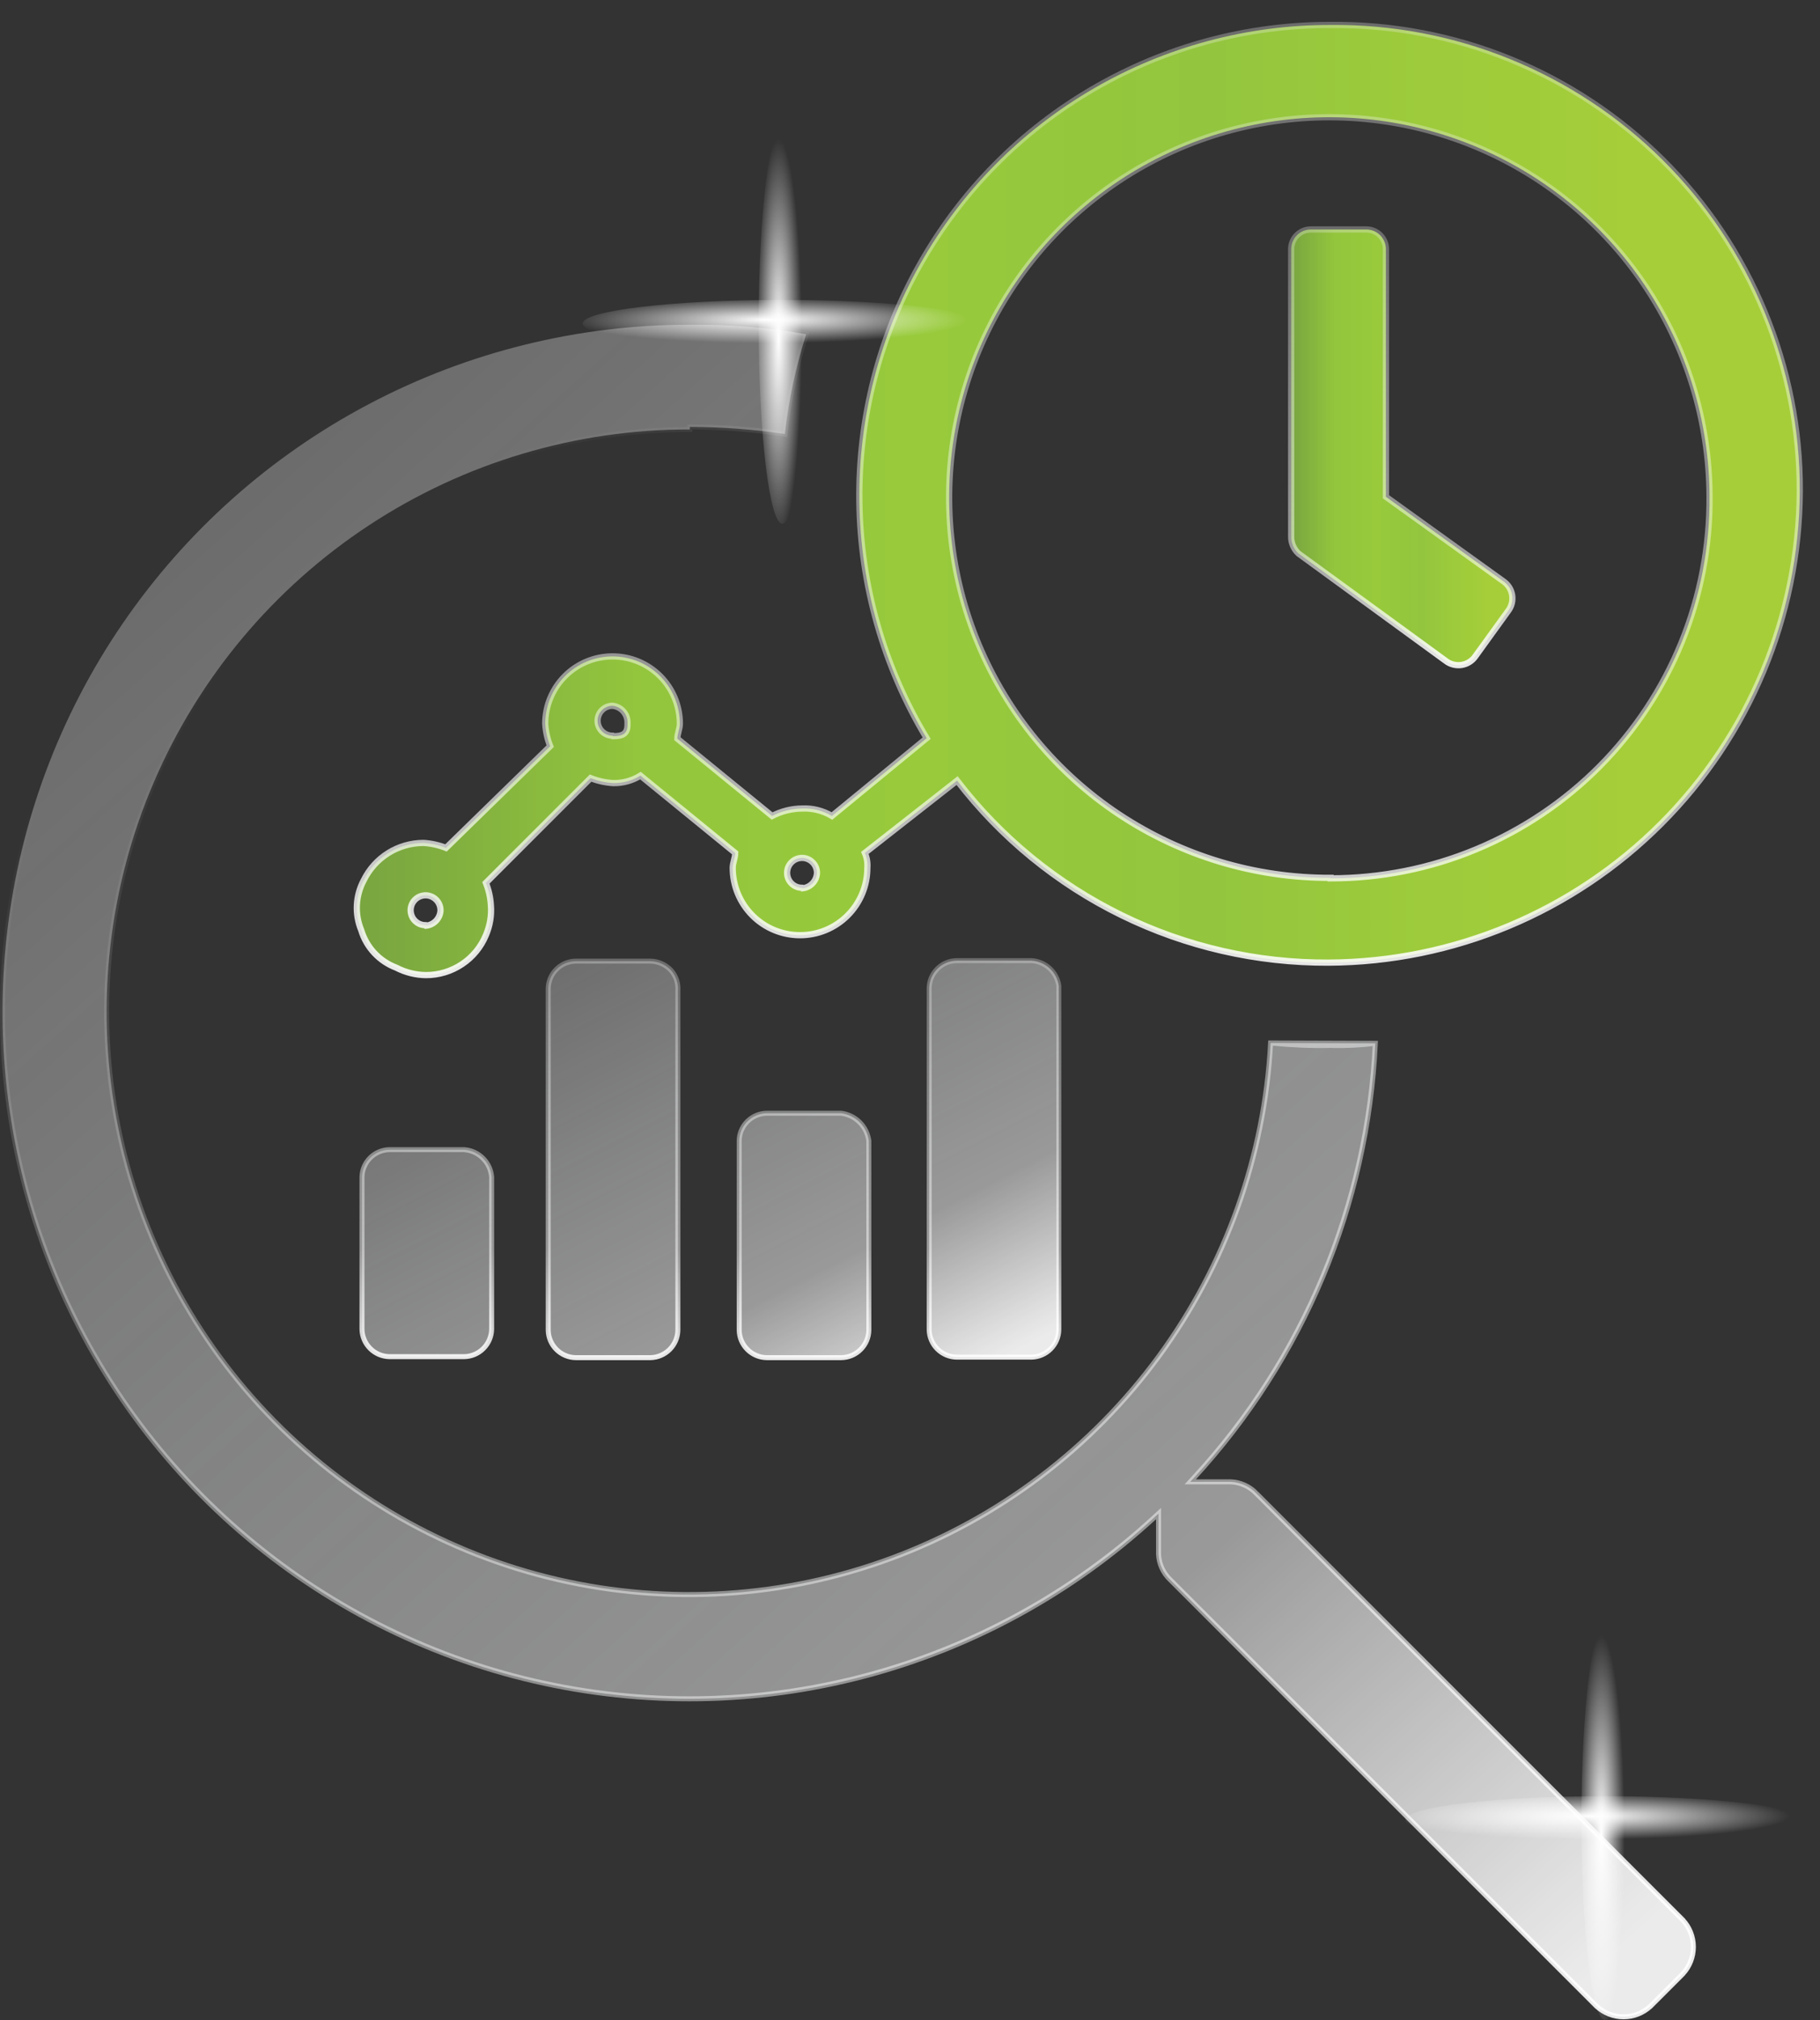 <svg width="73" height="81" viewBox="0 0 73 81" fill="none" xmlns="http://www.w3.org/2000/svg">
<rect x="0" y="0" width="73" height="81" fill="#333333" stroke="none"/>
<path d="M55.164 41.836C54.861 48.313 52.288 54.48 47.895 59.253L47.741 59.421H47.969H49.367C49.758 59.438 50.127 59.606 50.397 59.89L50.396 59.89L50.398 59.892L67.496 76.989C67.496 76.989 67.496 76.99 67.497 76.99C67.769 77.284 67.921 77.67 67.921 78.071C67.921 78.472 67.769 78.858 67.497 79.152C67.496 79.152 67.496 79.153 67.496 79.153L66.201 80.448C66.201 80.448 66.2 80.448 66.2 80.449C65.906 80.721 65.52 80.873 65.119 80.873C64.718 80.873 64.332 80.721 64.038 80.449C64.038 80.448 64.037 80.448 64.037 80.448L46.94 63.35L46.94 63.35L46.938 63.348C46.654 63.079 46.486 62.71 46.469 62.319V60.921V60.693L46.301 60.847C43.002 63.882 39.012 66.066 34.678 67.21C30.343 68.353 25.795 68.421 21.428 67.409C17.061 66.397 13.007 64.334 9.618 61.4C6.229 58.466 3.607 54.749 1.979 50.572C0.352 46.395 -0.231 41.884 0.28 37.43C0.791 32.977 2.381 28.715 4.912 25.015C7.443 21.315 10.839 18.289 14.805 16.199C18.77 14.109 23.186 13.018 27.669 13.021L27.67 13.021C29.235 13.001 30.798 13.128 32.339 13.399C31.924 14.704 31.636 16.046 31.481 17.406C30.219 17.217 28.945 17.121 27.669 17.121C27.669 17.121 27.669 17.121 27.669 17.121L27.669 17.221C23.096 17.215 18.622 18.551 14.801 21.063C10.98 23.576 7.981 27.155 6.175 31.357C4.369 35.558 3.837 40.197 4.643 44.698C5.449 49.2 7.558 53.365 10.71 56.679C13.861 59.993 17.916 62.309 22.371 63.34C26.826 64.371 31.486 64.071 35.773 62.478C40.059 60.886 43.784 58.07 46.486 54.38C49.167 50.717 50.723 46.353 50.964 41.821L55.164 41.836ZM55.164 41.836C54.569 41.91 53.968 41.939 53.368 41.921C52.599 41.937 51.829 41.907 51.063 41.831L55.164 41.836Z" fill="url(#paint0_linear_757_20185)" stroke="url(#paint1_linear_757_20185)" stroke-width="0.2"/>
<path d="M55.589 19.921V10.001C55.59 9.896 55.571 9.791 55.531 9.693C55.491 9.596 55.432 9.507 55.358 9.432C55.283 9.358 55.194 9.299 55.097 9.259C54.999 9.219 54.894 9.2 54.789 9.201H52.589C52.483 9.2 52.379 9.219 52.281 9.259C52.184 9.299 52.095 9.358 52.02 9.432C51.946 9.507 51.887 9.596 51.847 9.693C51.807 9.791 51.788 9.896 51.789 10.001V21.501C51.785 21.632 51.81 21.763 51.862 21.884C51.914 22.005 51.991 22.113 52.089 22.201L57.989 26.501C58.079 26.571 58.183 26.621 58.294 26.649C58.405 26.677 58.52 26.681 58.633 26.663C58.745 26.644 58.853 26.602 58.948 26.54C59.044 26.478 59.126 26.396 59.189 26.301L60.489 24.501C60.559 24.411 60.609 24.307 60.637 24.196C60.665 24.085 60.669 23.97 60.651 23.857C60.632 23.745 60.59 23.637 60.528 23.541C60.465 23.446 60.384 23.364 60.289 23.301L55.589 19.921Z" fill="url(#paint2_linear_757_20185)"/>
<path d="M53.369 1.001C50.025 0.995 46.739 1.878 43.849 3.56C40.958 5.241 38.566 7.661 36.918 10.571C35.27 13.48 34.425 16.776 34.469 20.12C34.513 23.464 35.445 26.736 37.169 29.601L33.369 32.721C33.008 32.505 32.59 32.4 32.169 32.421C31.751 32.425 31.34 32.528 30.969 32.721L27.169 29.621C27.169 29.421 27.269 29.221 27.269 29.021C27.269 28.305 26.985 27.618 26.478 27.112C25.972 26.605 25.285 26.321 24.569 26.321C23.853 26.321 23.166 26.605 22.66 27.112C22.154 27.618 21.869 28.305 21.869 29.021C21.888 29.33 21.955 29.634 22.069 29.921L17.889 34.001C17.602 33.887 17.298 33.82 16.989 33.801C16.489 33.801 15.998 33.942 15.574 34.207C15.15 34.472 14.809 34.851 14.589 35.301C14.426 35.606 14.332 35.944 14.314 36.29C14.297 36.636 14.357 36.981 14.489 37.301C14.592 37.642 14.772 37.954 15.014 38.214C15.257 38.474 15.556 38.675 15.889 38.801C16.26 38.994 16.671 39.097 17.089 39.101C17.602 39.101 18.104 38.949 18.531 38.664C18.959 38.38 19.292 37.975 19.489 37.501C19.652 37.123 19.721 36.711 19.689 36.301C19.671 35.992 19.603 35.688 19.489 35.401L23.689 31.201C23.977 31.315 24.28 31.382 24.589 31.401C24.977 31.41 25.359 31.306 25.689 31.101L29.489 34.201C29.489 34.401 29.389 34.601 29.389 34.801C29.389 35.517 29.674 36.204 30.18 36.71C30.686 37.217 31.373 37.501 32.089 37.501C32.805 37.501 33.492 37.217 33.998 36.71C34.505 36.204 34.789 35.517 34.789 34.801C34.805 34.596 34.771 34.39 34.689 34.201L38.389 31.301C40.142 33.584 42.399 35.431 44.984 36.697C47.568 37.964 50.411 38.615 53.289 38.601C58.294 38.575 63.086 36.575 66.624 33.036C70.163 29.497 72.163 24.706 72.189 19.701C72.199 17.233 71.717 14.787 70.773 12.506C69.829 10.225 68.442 8.154 66.691 6.415C64.939 4.675 62.86 3.3 60.573 2.371C58.286 1.441 55.838 0.976 53.369 1.001ZM17.069 37.101C16.951 37.101 16.834 37.066 16.736 37C16.637 36.934 16.56 36.84 16.515 36.731C16.47 36.621 16.458 36.5 16.481 36.384C16.504 36.267 16.561 36.161 16.645 36.077C16.729 35.993 16.836 35.936 16.952 35.913C17.069 35.889 17.189 35.901 17.299 35.947C17.408 35.992 17.502 36.069 17.568 36.168C17.634 36.266 17.669 36.382 17.669 36.501C17.663 36.657 17.601 36.805 17.494 36.919C17.388 37.032 17.244 37.104 17.089 37.121L17.069 37.101ZM24.569 29.501C24.41 29.501 24.258 29.438 24.145 29.325C24.032 29.213 23.969 29.06 23.969 28.901C23.969 28.742 24.032 28.589 24.145 28.477C24.258 28.364 24.41 28.301 24.569 28.301C24.74 28.319 24.897 28.401 25.009 28.531C25.12 28.662 25.178 28.83 25.169 29.001C25.189 29.421 24.989 29.521 24.589 29.521L24.569 29.501ZM32.169 35.601C32.05 35.601 31.934 35.566 31.836 35.5C31.737 35.434 31.66 35.34 31.615 35.231C31.57 35.121 31.558 35 31.581 34.884C31.604 34.767 31.661 34.661 31.745 34.577C31.829 34.493 31.936 34.436 32.052 34.413C32.169 34.389 32.289 34.401 32.399 34.447C32.508 34.492 32.602 34.569 32.668 34.668C32.734 34.766 32.769 34.882 32.769 35.001C32.763 35.157 32.701 35.305 32.594 35.419C32.488 35.532 32.344 35.604 32.189 35.621L32.169 35.601ZM53.369 35.201C50.353 35.211 47.402 34.326 44.888 32.659C42.375 30.991 40.413 28.616 39.249 25.833C38.086 23.05 37.774 19.985 38.353 17.025C38.931 14.065 40.375 11.343 42.501 9.203C44.626 7.063 47.339 5.602 50.295 5.004C53.251 4.406 56.319 4.698 59.109 5.843C61.899 6.988 64.287 8.935 65.971 11.437C67.655 13.939 68.559 16.885 68.569 19.901C68.586 21.907 68.206 23.898 67.45 25.756C66.693 27.615 65.576 29.305 64.163 30.73C62.749 32.154 61.068 33.284 59.215 34.055C57.363 34.826 55.376 35.222 53.369 35.221V35.201Z" fill="url(#paint3_linear_757_20185)"/>
<path d="M27.189 39.733L27.189 39.733V39.741V53.34C27.184 53.63 27.066 53.908 26.861 54.113C26.656 54.318 26.378 54.436 26.088 54.441H23.09C22.799 54.436 22.522 54.318 22.317 54.113C22.111 53.908 21.994 53.63 21.989 53.34V39.642C21.994 39.351 22.111 39.074 22.317 38.869C22.522 38.663 22.799 38.546 23.09 38.541H26.088C26.243 38.544 26.397 38.578 26.539 38.642C26.68 38.705 26.808 38.795 26.915 38.908C27.013 39.02 27.088 39.151 27.135 39.292C27.182 39.434 27.201 39.584 27.189 39.733ZM29.977 44.969C30.182 44.764 30.459 44.646 30.75 44.641H33.743C34.023 44.677 34.284 44.805 34.484 45.005C34.685 45.206 34.813 45.467 34.849 45.747V53.34C34.844 53.631 34.727 53.908 34.521 54.113C34.316 54.319 34.038 54.436 33.748 54.441H30.75C30.459 54.436 30.182 54.319 29.977 54.113C29.771 53.908 29.654 53.631 29.649 53.34V45.742C29.654 45.451 29.771 45.174 29.977 44.969ZM14.847 46.429C15.052 46.224 15.329 46.106 15.62 46.101H18.616C18.901 46.121 19.171 46.244 19.373 46.447C19.576 46.649 19.699 46.919 19.719 47.204V53.3C19.714 53.591 19.596 53.868 19.391 54.073C19.186 54.279 18.909 54.396 18.618 54.401H15.62C15.329 54.396 15.052 54.279 14.847 54.073C14.641 53.868 14.524 53.591 14.519 53.3V47.202C14.524 46.911 14.641 46.634 14.847 46.429ZM37.597 38.849C37.802 38.643 38.079 38.526 38.37 38.521H41.366C41.639 38.536 41.898 38.645 42.099 38.829C42.299 39.013 42.43 39.26 42.469 39.528V53.32C42.464 53.611 42.346 53.888 42.141 54.093C41.936 54.298 41.658 54.416 41.368 54.421H38.37C38.079 54.416 37.802 54.298 37.597 54.093C37.391 53.888 37.274 53.611 37.269 53.32V39.622C37.274 39.331 37.391 39.054 37.597 38.849Z" fill="url(#paint4_linear_757_20185)" stroke="url(#paint5_linear_757_20185)" stroke-width="0.2"/>
<path d="M55.589 19.921V10.001C55.59 9.896 55.571 9.791 55.531 9.693C55.491 9.596 55.432 9.507 55.358 9.432C55.283 9.358 55.194 9.299 55.097 9.259C54.999 9.219 54.894 9.2 54.789 9.201H52.589C52.483 9.2 52.379 9.219 52.281 9.259C52.184 9.299 52.095 9.358 52.02 9.432C51.946 9.507 51.887 9.596 51.847 9.693C51.807 9.791 51.788 9.896 51.789 10.001V21.501C51.785 21.632 51.81 21.763 51.862 21.884C51.914 22.005 51.991 22.113 52.089 22.201L57.989 26.501C58.079 26.571 58.183 26.621 58.294 26.649C58.405 26.677 58.52 26.681 58.633 26.663C58.745 26.644 58.853 26.602 58.948 26.54C59.044 26.478 59.126 26.396 59.189 26.301L60.489 24.501C60.559 24.411 60.609 24.307 60.637 24.196C60.665 24.085 60.669 23.97 60.651 23.857C60.632 23.745 60.59 23.637 60.528 23.541C60.465 23.446 60.384 23.364 60.289 23.301L55.589 19.921Z" stroke="url(#paint6_linear_757_20185)" stroke-width="0.25" stroke-miterlimit="10"/>
<path d="M53.369 1.001C50.025 0.995 46.739 1.878 43.849 3.56C40.958 5.241 38.566 7.661 36.918 10.571C35.27 13.48 34.425 16.776 34.469 20.12C34.513 23.464 35.445 26.736 37.169 29.601L33.369 32.721C33.008 32.505 32.59 32.4 32.169 32.421C31.751 32.425 31.34 32.528 30.969 32.721L27.169 29.621C27.169 29.421 27.269 29.221 27.269 29.021C27.269 28.305 26.985 27.618 26.478 27.112C25.972 26.605 25.285 26.321 24.569 26.321C23.853 26.321 23.166 26.605 22.66 27.112C22.154 27.618 21.869 28.305 21.869 29.021C21.888 29.33 21.955 29.634 22.069 29.921L17.889 34.001C17.602 33.887 17.298 33.82 16.989 33.801C16.489 33.801 15.998 33.942 15.574 34.207C15.15 34.472 14.809 34.851 14.589 35.301C14.426 35.606 14.332 35.944 14.314 36.29C14.297 36.636 14.357 36.981 14.489 37.301C14.592 37.642 14.772 37.954 15.014 38.214C15.257 38.474 15.556 38.675 15.889 38.801C16.26 38.994 16.671 39.097 17.089 39.101C17.602 39.101 18.104 38.949 18.531 38.664C18.959 38.38 19.292 37.975 19.489 37.501C19.652 37.123 19.721 36.711 19.689 36.301C19.671 35.992 19.603 35.688 19.489 35.401L23.689 31.201C23.977 31.315 24.28 31.382 24.589 31.401C24.977 31.41 25.359 31.306 25.689 31.101L29.489 34.201C29.489 34.401 29.389 34.601 29.389 34.801C29.389 35.517 29.674 36.204 30.18 36.71C30.686 37.217 31.373 37.501 32.089 37.501C32.805 37.501 33.492 37.217 33.998 36.71C34.505 36.204 34.789 35.517 34.789 34.801C34.805 34.596 34.771 34.39 34.689 34.201L38.389 31.301C40.142 33.584 42.399 35.431 44.984 36.697C47.568 37.964 50.411 38.615 53.289 38.601C58.294 38.575 63.086 36.575 66.624 33.036C70.163 29.497 72.163 24.706 72.189 19.701C72.199 17.233 71.717 14.787 70.773 12.506C69.829 10.225 68.442 8.154 66.691 6.415C64.939 4.675 62.86 3.3 60.573 2.371C58.286 1.441 55.838 0.976 53.369 1.001ZM17.069 37.101C16.951 37.101 16.834 37.066 16.736 37C16.637 36.934 16.56 36.84 16.515 36.731C16.47 36.621 16.458 36.5 16.481 36.384C16.504 36.267 16.561 36.161 16.645 36.077C16.729 35.993 16.836 35.936 16.952 35.913C17.069 35.889 17.189 35.901 17.299 35.947C17.408 35.992 17.502 36.069 17.568 36.168C17.634 36.266 17.669 36.382 17.669 36.501C17.663 36.657 17.601 36.805 17.494 36.919C17.388 37.032 17.244 37.104 17.089 37.121L17.069 37.101ZM24.569 29.501C24.41 29.501 24.258 29.438 24.145 29.325C24.032 29.213 23.969 29.06 23.969 28.901C23.969 28.742 24.032 28.589 24.145 28.477C24.258 28.364 24.41 28.301 24.569 28.301C24.74 28.319 24.897 28.401 25.009 28.531C25.12 28.662 25.178 28.83 25.169 29.001C25.189 29.421 24.989 29.521 24.589 29.521L24.569 29.501ZM32.169 35.601C32.05 35.601 31.934 35.566 31.836 35.5C31.737 35.434 31.66 35.34 31.615 35.231C31.57 35.121 31.558 35 31.581 34.884C31.604 34.767 31.661 34.661 31.745 34.577C31.829 34.493 31.936 34.436 32.052 34.413C32.169 34.389 32.289 34.401 32.399 34.447C32.508 34.492 32.602 34.569 32.668 34.668C32.734 34.766 32.769 34.882 32.769 35.001C32.763 35.157 32.701 35.305 32.594 35.419C32.488 35.532 32.344 35.604 32.189 35.621L32.169 35.601ZM53.369 35.201C50.353 35.211 47.402 34.326 44.888 32.659C42.375 30.991 40.413 28.616 39.249 25.833C38.086 23.05 37.774 19.985 38.353 17.025C38.931 14.065 40.375 11.343 42.501 9.203C44.626 7.063 47.339 5.602 50.295 5.004C53.251 4.406 56.319 4.698 59.109 5.843C61.899 6.988 64.287 8.935 65.971 11.437C67.655 13.939 68.559 16.885 68.569 19.901C68.586 21.907 68.206 23.898 67.45 25.756C66.693 27.615 65.576 29.305 64.163 30.73C62.749 32.154 61.068 33.284 59.215 34.055C57.363 34.826 55.376 35.222 53.369 35.221V35.201Z" stroke="url(#paint7_linear_757_20185)" stroke-width="0.25" stroke-miterlimit="10"/>
<path d="M65.319 72.989C65.319 77.409 64.899 81.001 64.38 81.001C63.862 81.001 63.429 77.409 63.429 72.989C63.429 68.568 63.868 65.001 64.38 65.001C64.893 65.001 65.319 68.562 65.319 72.989Z" fill="url(#paint8_radial_757_20185)"/>
<path d="M64.381 73.915C59.961 73.915 56.369 73.495 56.369 72.976C56.369 72.458 59.961 72.025 64.381 72.025C68.802 72.025 72.369 72.464 72.369 72.976C72.369 73.489 68.808 73.915 64.381 73.915Z" fill="url(#paint9_radial_757_20185)"/>
<path d="M32.319 12.989C32.319 17.41 31.899 21.001 31.38 21.001C30.862 21.001 30.429 17.41 30.429 12.989C30.429 8.568 30.868 5.001 31.38 5.001C31.893 5.001 32.319 8.562 32.319 12.989Z" fill="url(#paint10_radial_757_20185)"/>
<path d="M31.381 13.915C26.961 13.915 23.369 13.495 23.369 12.976C23.369 12.458 26.961 12.025 31.381 12.025C35.802 12.025 39.369 12.464 39.369 12.976C39.369 13.489 35.808 13.915 31.381 13.915Z" fill="url(#paint11_radial_757_20185)"/>
<defs>
<linearGradient id="paint0_linear_757_20185" x1="63.869" y1="79.001" x2="9.5" y2="18.5" gradientUnits="userSpaceOnUse">
<stop stop-color="white" stop-opacity="0.9"/>
<stop offset="0.04" stop-color="white" stop-opacity="0.85"/>
<stop offset="0.28" stop-color="white" stop-opacity="0.5"/>
<stop offset="0.65" stop-color="#FAFBFC" stop-opacity="0.4"/>
<stop offset="1" stop-color="#F0EFEF" stop-opacity="0.3"/>
</linearGradient>
<linearGradient id="paint1_linear_757_20185" x1="64" y1="79" x2="18" y2="19.5" gradientUnits="userSpaceOnUse">
<stop stop-color="white" stop-opacity="0.9"/>
<stop offset="0.28" stop-color="white" stop-opacity="0.5"/>
<stop offset="0.65" stop-color="#FAFBFC" stop-opacity="0.4"/>
<stop offset="1" stop-color="#F0EFEF" stop-opacity="0"/>
</linearGradient>
<linearGradient id="paint2_linear_757_20185" x1="51.789" y1="17.951" x2="60.669" y2="17.951" gradientUnits="userSpaceOnUse">
<stop stop-color="#79A540"/>
<stop offset="0.2" stop-color="#94C63D"/>
<stop offset="0.39" stop-color="#98CA3C"/>
<stop offset="0.59" stop-color="#93C53E"/>
<stop offset="0.74" stop-color="#9DCB3B"/>
<stop offset="0.9" stop-color="#A6CE39"/>
<stop offset="1" stop-color="#A6CE39"/>
</linearGradient>
<linearGradient id="paint3_linear_757_20185" x1="14.309" y1="20.071" x2="72.189" y2="20.071" gradientUnits="userSpaceOnUse">
<stop stop-color="#79A540"/>
<stop offset="0.2" stop-color="#94C63D"/>
<stop offset="0.39" stop-color="#98CA3C"/>
<stop offset="0.59" stop-color="#93C53E"/>
<stop offset="0.74" stop-color="#9DCB3B"/>
<stop offset="0.9" stop-color="#A6CE39"/>
<stop offset="1" stop-color="#A6CE39"/>
</linearGradient>
<linearGradient id="paint4_linear_757_20185" x1="40.851" y1="54.074" x2="30.314" y2="33.589" gradientUnits="userSpaceOnUse">
<stop stop-color="white" stop-opacity="0.9"/>
<stop offset="0.04" stop-color="white" stop-opacity="0.85"/>
<stop offset="0.28" stop-color="white" stop-opacity="0.5"/>
<stop offset="0.65" stop-color="#FAFBFC" stop-opacity="0.4"/>
<stop offset="1" stop-color="#F0EFEF" stop-opacity="0.3"/>
</linearGradient>
<linearGradient id="paint5_linear_757_20185" x1="28.5" y1="54.602" x2="28.5" y2="38.376" gradientUnits="userSpaceOnUse">
<stop stop-color="white" stop-opacity="0.9"/>
<stop offset="0.28" stop-color="white" stop-opacity="0.5"/>
<stop offset="0.65" stop-color="#FAFBFC" stop-opacity="0.4"/>
<stop offset="1" stop-color="#F0EFEF" stop-opacity="0.3"/>
</linearGradient>
<linearGradient id="paint6_linear_757_20185" x1="56.229" y1="26.821" x2="56.229" y2="9.091" gradientUnits="userSpaceOnUse">
<stop stop-color="white" stop-opacity="0.9"/>
<stop offset="0.04" stop-color="white" stop-opacity="0.85"/>
<stop offset="0.28" stop-color="white" stop-opacity="0.5"/>
<stop offset="0.65" stop-color="#FAFBFC" stop-opacity="0.4"/>
<stop offset="1" stop-color="#F0EFEF" stop-opacity="0.3"/>
</linearGradient>
<linearGradient id="paint7_linear_757_20185" x1="43.249" y1="39.241" x2="43.249" y2="0.891" gradientUnits="userSpaceOnUse">
<stop stop-color="white" stop-opacity="0.9"/>
<stop offset="0.04" stop-color="white" stop-opacity="0.85"/>
<stop offset="0.28" stop-color="white" stop-opacity="0.5"/>
<stop offset="0.65" stop-color="#FAFBFC" stop-opacity="0.4"/>
<stop offset="1" stop-color="#F0EFEF" stop-opacity="0.3"/>
</linearGradient>
<radialGradient id="paint8_radial_757_20185" cx="0" cy="0" r="1" gradientUnits="userSpaceOnUse" gradientTransform="translate(64.23 73.573) scale(0.935 8.018)">
<stop stop-color="white"/>
<stop offset="0.07" stop-color="white" stop-opacity="0.93"/>
<stop offset="1" stop-color="white" stop-opacity="0"/>
</radialGradient>
<radialGradient id="paint9_radial_757_20185" cx="0" cy="0" r="1" gradientUnits="userSpaceOnUse" gradientTransform="translate(63.797 72.826) rotate(90) scale(0.935 8.018)">
<stop stop-color="white"/>
<stop offset="0.07" stop-color="white" stop-opacity="0.93"/>
<stop offset="1" stop-color="white" stop-opacity="0"/>
</radialGradient>
<radialGradient id="paint10_radial_757_20185" cx="0" cy="0" r="1" gradientUnits="userSpaceOnUse" gradientTransform="translate(31.23 13.573) scale(0.935 8.018)">
<stop stop-color="white"/>
<stop offset="0.07" stop-color="white" stop-opacity="0.93"/>
<stop offset="1" stop-color="white" stop-opacity="0"/>
</radialGradient>
<radialGradient id="paint11_radial_757_20185" cx="0" cy="0" r="1" gradientUnits="userSpaceOnUse" gradientTransform="translate(30.797 12.826) rotate(90) scale(0.935 8.018)">
<stop stop-color="white"/>
<stop offset="0.07" stop-color="white" stop-opacity="0.93"/>
<stop offset="1" stop-color="white" stop-opacity="0"/>
</radialGradient>
</defs>
</svg>
